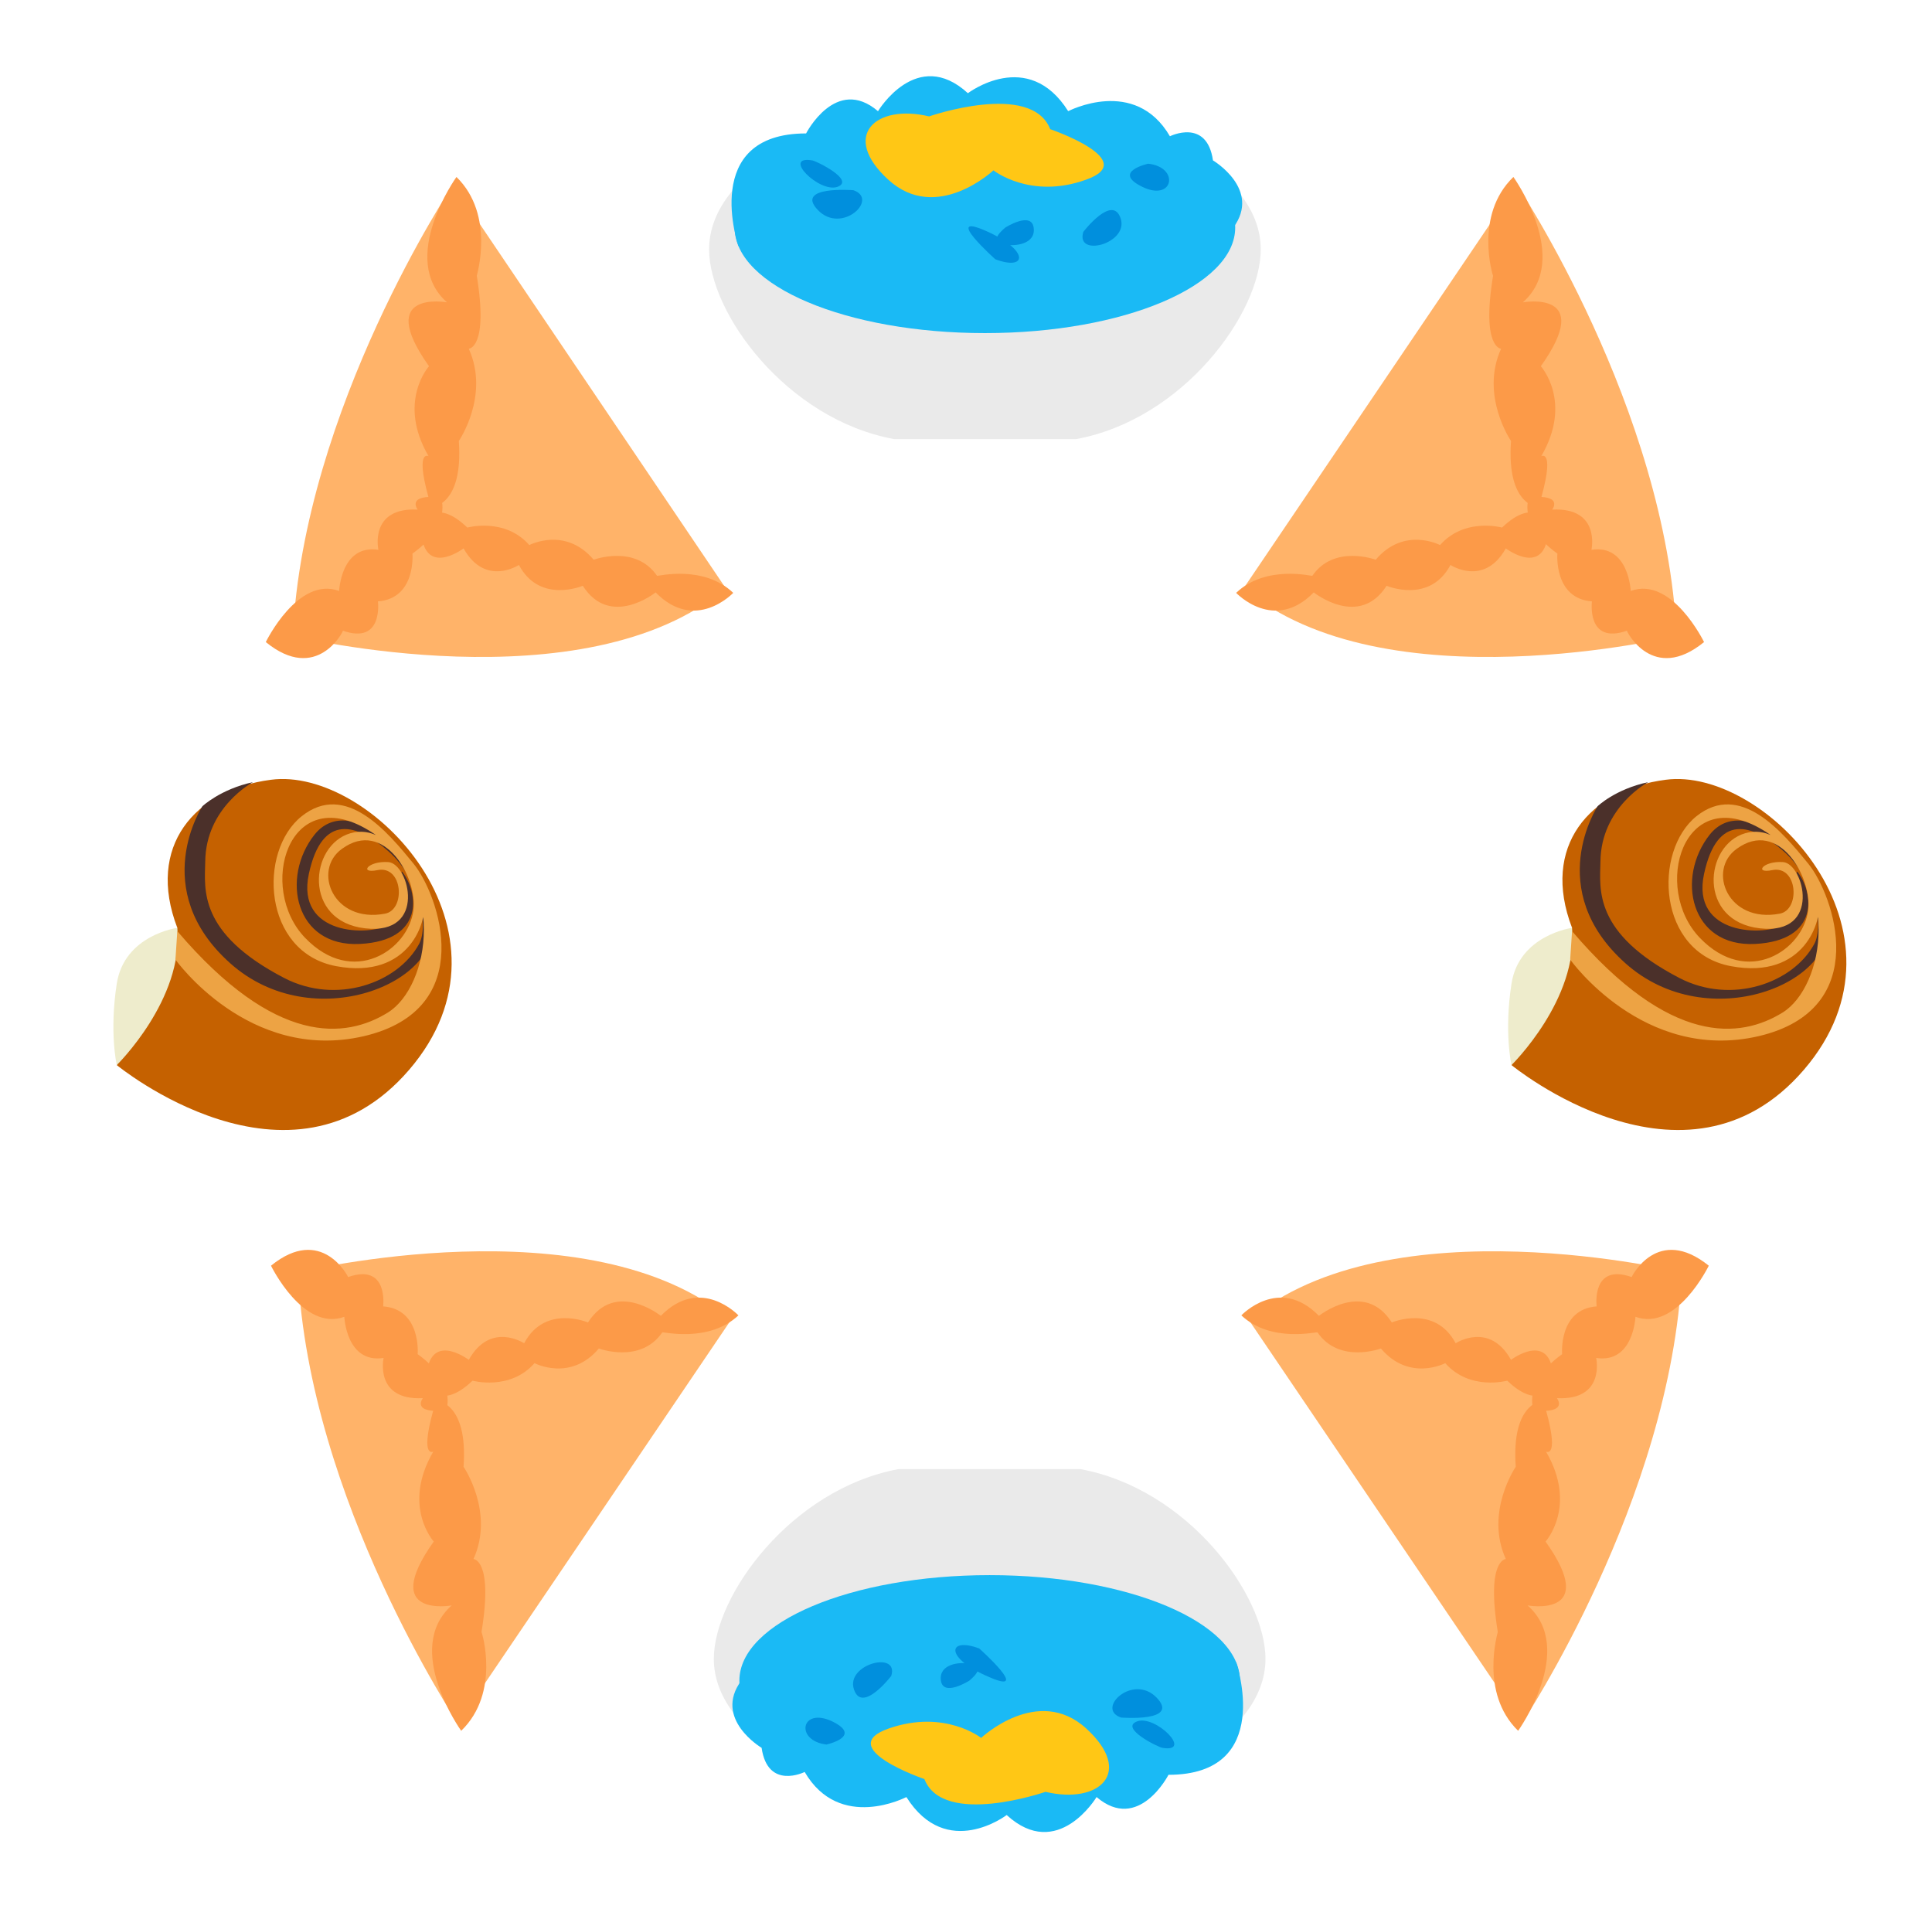 <svg version="1.2" xmlns="http://www.w3.org/2000/svg" viewBox="0 0 408 407" width="300" height="299">
	<title>прелоадер генератор удивительного-svg</title>
	<style>
		.s0 { fill: #c56100 } 
		.s1 { fill: #eeeccc } 
		.s2 { fill: #4b302a } 
		.s3 { fill: #eda344 } 
		.s4 { fill: #eaeaea } 
		.s5 { fill: #1abaf5 } 
		.s6 { fill: #ffc715 } 
		.s7 { fill: #008fdd } 
		.s8 { fill: #ffb369 } 
		.s9 { fill: #fc9a48 } 
	</style>
	<g id="Layer">
		<g id="Layer">
			<path id="Layer" class="s0" d="m332.1 196.1l-12.8 29c0 0 36.7 30.2 61.8 1 25.1-29.2-8.2-64.1-29.2-61.3-16.2 2.1-26.4 14.1-19.8 31.3z"/>
			<path id="Layer" class="s1" d="m332.1 196.1c0 0-11.2 1.5-12.8 11.8-1.6 10.3 0 17.2 0 17.2 0 0 14.2-13.9 12.8-29z"/>
			<path id="Layer" class="s2" d="m337.5 170.4c0 0-11.6 17.6 5.9 33.2 17.5 15.6 45.4 4 42.6-9.6-2.8-13.6-17.6-26.6-24.8-17.6-7.2 9.1-4.1 23.8 9.6 23.1 13.7-0.7 12.4-10.9 8.9-15.3l-1.1 1.9c0 0 3.3 6.5-1.3 9.2-4.6 2.7-20.1 2.4-17.3-10.6 2.8-13 10.2-10.6 16.8-4.8 6.6 5.8 8.6 15.7 6.5 19.6-4.5 8.3-17.5 12.9-28.5 7.2-18.3-9.5-16.8-18.8-16.7-24.6 0.1-11.5 10.1-16.8 10.1-16.8-7 1.5-10.7 5.1-10.7 5.1z"/>
			<path id="Layer" class="s3" d="m374.4 183.9c5.4-1.1 6 8.4 1.6 9.2-11 2.1-15.4-9.2-9.1-13.7 8.9-6.5 16 6.1 15.1 13-1.1 8.4-12.8 16.3-22.9 5.8-10.1-10.5-3.6-32.9 13.3-22.8 17 10.1 13.1 33.1 4.2 38.6-8.9 5.5-23.7 7.2-44.5-17.2l-0.4 6c0 0 15.5 21.8 39.8 16.2 24.4-5.7 15.9-29.9 10.5-36.5-5.4-6.6-14.3-17.4-23.6-10-9.2 7.4-8.3 28.8 7.3 31.7 15.6 2.9 19.3-9.8 18.5-13.6-0.8-3.8-6.8-17-15.5-14.5-8.7 2.5-10.1 18.6 3.1 20.1 13.2 1.5 9.3-13.7 4.9-14-4.3-0.3-6.2 2.5-2.3 1.7z"/>
		</g>
		<g id="Layer">
			<path id="Layer" class="s0" d="m37.3 196.1l-12.8 29c0 0 36.7 30.2 61.8 1 25.1-29.2-8.2-64.1-29.2-61.3-16.2 2.1-26.4 14.1-19.8 31.3z"/>
			<path id="Layer" class="s1" d="m37.3 196.1c0 0-11.2 1.5-12.8 11.8-1.6 10.3 0 17.2 0 17.2 0 0 14.2-13.9 12.8-29z"/>
			<path id="Layer" class="s2" d="m42.6 170.4c0 0-11.6 17.6 5.9 33.2 17.5 15.6 45.4 4 42.6-9.6-2.8-13.7-17.6-26.6-24.8-17.6-7.2 9.1-4.1 23.8 9.6 23.1 13.7-0.7 12.4-10.9 8.9-15.3l-1.1 1.9c0 0 3.3 6.5-1.3 9.2-4.6 2.7-20.1 2.4-17.3-10.6 2.8-13 10.2-10.6 16.8-4.8 6.6 5.8 8.6 15.7 6.5 19.6-4.5 8.3-17.5 12.9-28.5 7.2-18.3-9.5-16.8-18.8-16.7-24.6 0.1-11.5 10.1-16.8 10.1-16.8-6.9 1.5-10.7 5.1-10.7 5.1z"/>
			<path id="Layer" class="s3" d="m79.6 183.9c5.4-1.1 6 8.4 1.6 9.2-11 2.1-15.4-9.2-9.1-13.7 8.9-6.5 16 6.1 15.1 13-1.1 8.4-12.8 16.3-22.9 5.8-10.1-10.5-3.6-32.9 13.3-22.8 17 10.1 13.1 33.1 4.2 38.6-8.9 5.5-23.7 7.2-44.5-17.2l-0.4 6c0 0 15.5 21.8 39.8 16.2 24.4-5.7 15.9-29.9 10.5-36.5-5.4-6.6-14.3-17.4-23.6-10-9.3 7.4-8.3 28.8 7.3 31.7 15.6 2.9 19.3-9.8 18.5-13.6-0.8-3.8-6.8-17-15.5-14.5-8.7 2.5-10.1 18.6 3.1 20.1 13.2 1.5 9.3-13.7 4.9-14-4.3-0.3-6.3 2.5-2.3 1.7z"/>
		</g>
	</g>
	<g id="Layer">
		<g id="Layer">
			<path id="Layer" class="s4" d="m266.3 52.7c0-17-26.1-30.7-58.3-30.7-32.2 0-58.3 13.7-58.3 30.7 0 13.4 16.3 35.9 39.1 40.1h38.5c22.7-4.2 39-26.7 39-40.1z"/>
			<path id="Layer" class="s5" d="m208 70.4c-29.3 0-52.9-10-52.9-22.3 0-12.3 23.6-22.3 52.9-22.3 29.3 0 52.9 10 52.9 22.3 0 12.3-23.6 22.3-52.9 22.3z"/>
			<path id="Layer" class="s5" d="m155.9 52c0 0-8.2-23.8 14.3-23.8 0 0 6.3-12.3 15.2-4.7 0 0 8.2-13.7 19-3.8 0 0 12.7-9.7 21.2 3.8 0 0 14.1-7.4 21.5 5.3 0 0 7.8-3.9 9.1 5.1 0 0 10.3 6.1 4.3 14.2-5.9 8.1-104.6 3.9-104.6 3.9z"/>
			<path id="Layer" class="s6" d="m196.2 24.6c0 0 21.6-7.5 25.6 2.7 0 0 19.3 6.6 7.5 10.7-11.7 4.2-19.5-2-19.5-2 0 0-12 11.3-22.2 2-10.2-9.3-2.7-16.1 8.6-13.4z"/>
			<path id="Layer" class="s7" d="m210.2 54.8c0 0-11.3-10.1-2-6 9.3 4.1 8.7 8.5 2 6z"/>
			<path id="Layer" class="s7" d="m228.8 49c0 0 6.2-8.1 7.9-2.8 1.7 5.3-9.6 8.3-7.9 2.8z"/>
			<path id="Layer" class="s7" d="m242.5 34.6c0 0-7.8 1.7-1.2 4.9 6.6 3.2 7.9-4.2 1.2-4.9z"/>
			<path id="Layer" class="s7" d="m212.3 48.1c0 0 5.5-3.5 6 0 0.5 3.5-3.9 4-6 3.6-2.1-0.4-2.7-1.3 0-3.6z"/>
			<path id="Layer" class="s7" d="m180.2 40.2c0 0-12.5-1-7.5 4.2 5 5.2 13-2.3 7.5-4.2z"/>
			<path id="Layer" class="s7" d="m171.5 33.9c0.8 0.1 9.2 4.2 5.3 5.6-3.9 1.3-11.8-6.7-5.3-5.6z"/>
		</g>
		<g id="Layer">
			<path id="Layer" class="s8" d="m61.7 134.4c0 0 61.8 15 91.5-10.1l-57.6-85.3c0 0-31.6 47.3-33.9 95.4z"/>
			<path id="Layer" class="s9" d="m96.3 37.4c0 0-12.4 17.3-2 26.5 0 0-15.4-2.8-3.8 13.5 0 0-6.8 7.5-0.1 19 0 0-3.2-1.7 0.6 10.8 0 0 6.8-0.2 5.8-14 0 0 6.6-9.6 2.1-19.5 0 0 4.2-0.1 1.7-15.4-0.1 0.1 4-12.8-4.3-20.9z"/>
			<path id="Layer" class="s9" d="m56 135.7c0 0 6.8-14 15.5-10.8 0 0 0.4-9.9 8.3-8.7 0 0-2-9 8.3-8.5 0 0-2.6-3.3 4.9-2.6 0 0 2.5 5.8-6 11.9 0 0 0.8 9.5-7.3 10.1 0 0 1.2 9.2-7.4 6.2 0.1 0.1-5.5 11.2-16.3 2.4z"/>
			<path id="Layer" class="s9" d="m154.8 125.3c0 0-8 8.5-16.4-0.1 0 0-9.6 7.7-15.4-1.4 0 0-9.1 3.9-13.5-4.4 0 0-7.1 4.7-11.7-3.5 0 0-9.1 6.9-9-5.1 0 0 2.7-6.1 9.8 0.7 0 0 7.9-2.2 13.1 3.7 0 0 7.6-4 13.6 3.1 0 0 8.8-3.3 13.4 3.4 0.2 0.1 9.8-2.4 16.1 3.6z"/>
		</g>
		<g id="Layer">
			<path id="Layer" class="s8" d="m354.2 134.4c0 0-61.8 15-91.5-10.1l57.7-85.3c0 0 31.6 47.3 33.8 95.4z"/>
			<path id="Layer" class="s9" d="m319.7 37.4c0 0 12.4 17.3 2 26.5 0 0 15.4-2.8 3.8 13.5 0 0 6.8 7.5 0.1 19 0 0 3.2-1.7-0.6 10.8 0 0-6.8-0.2-5.8-14 0 0-6.6-9.6-2.1-19.5 0 0-4.2-0.1-1.7-15.4 0 0.1-4.1-12.8 4.3-20.9z"/>
			<path id="Layer" class="s9" d="m360 135.7c0 0-6.8-14-15.5-10.8 0 0-0.4-9.9-8.3-8.7 0 0 2-9-8.3-8.5 0 0 2.6-3.3-4.9-2.6 0 0-2.5 5.8 6 11.9 0 0-0.8 9.5 7.3 10.1 0 0-1.2 9.2 7.4 6.2-0.1 0.1 5.5 11.2 16.3 2.4z"/>
			<path id="Layer" class="s9" d="m261.1 125.3c0 0 8 8.5 16.4-0.1 0 0 9.6 7.7 15.4-1.4 0 0 9.1 3.9 13.5-4.4 0 0 7.1 4.7 11.7-3.5 0 0 9.1 6.9 9-5.1 0 0-2.7-6.1-9.8 0.7 0 0-7.9-2.2-13.1 3.7 0 0-7.6-4-13.6 3.1 0 0-8.8-3.3-13.4 3.4-0.1 0.1-9.8-2.4-16.1 3.6z"/>
		</g>
	</g>
	<g id="Layer">
		<g id="Layer">
			<path id="Layer" class="s4" d="m150.7 350.6c0 17 26.1 30.7 58.3 30.7 32.2 0 58.3-13.7 58.3-30.7 0-13.4-16.3-35.9-39.1-40.1h-38.5c-22.6 4.2-39 26.7-39 40.1z"/>
			<path id="Layer" class="s5" d="m209 377.5c-29.3 0-52.9-10-52.9-22.3 0-12.3 23.6-22.3 52.9-22.3 29.3 0 52.9 10 52.9 22.3 0 12.3-23.6 22.3-52.9 22.3z"/>
			<path id="Layer" class="s5" d="m261.1 351.3c0 0 8.2 23.8-14.3 23.8 0 0-6.3 12.3-15.2 4.7 0 0-8.2 13.7-19 3.8 0 0-12.7 9.7-21.2-3.8 0 0-14.1 7.4-21.5-5.3 0 0-7.8 3.9-9.1-5.1 0 0-10.3-6.1-4.3-14.2 5.9-8.1 104.6-3.9 104.6-3.9z"/>
			<path id="Layer" class="s6" d="m220.8 378.7c0 0-21.6 7.5-25.6-2.7 0 0-19.3-6.6-7.5-10.7 11.8-4.1 19.5 2 19.5 2 0 0 12-11.3 22.2-2 10.2 9.3 2.8 16.1-8.6 13.4z"/>
			<path id="Layer" class="s7" d="m206.8 348.4c0 0 11.3 10.1 2 6-9.4-4-8.7-8.5-2-6z"/>
			<path id="Layer" class="s7" d="m188.2 354.2c0 0-6.2 8.1-7.9 2.8-1.7-5.3 9.6-8.2 7.9-2.8z"/>
			<path id="Layer" class="s7" d="m174.5 368.7c0 0 7.8-1.7 1.2-4.9-6.6-3.1-7.9 4.1-1.2 4.9z"/>
			<path id="Layer" class="s7" d="m204.7 355.2c0 0-5.5 3.5-6 0-0.5-3.5 3.9-4 6-3.6 2.2 0.4 2.7 1.3 0 3.6z"/>
			<path id="Layer" class="s7" d="m236.8 363c0 0 12.5 1 7.5-4.2-5-5.2-13 2.4-7.5 4.2z"/>
			<path id="Layer" class="s7" d="m245.5 369.4c-0.8-0.1-9.2-4.2-5.3-5.6 3.9-1.4 11.9 6.7 5.3 5.6z"/>
		</g>
		<g id="Layer">
			<path id="Layer" class="s8" d="m355.3 268.9c0 0-61.8-15-91.5 10.1l57.7 85.2c0 0 31.5-47.2 33.8-95.3z"/>
			<path id="Layer" class="s9" d="m320.7 365.8c0 0 12.4-17.3 2-26.5 0 0 15.4 2.8 3.8-13.5 0 0 6.8-7.5 0.1-19 0 0 3.2 1.7-0.6-10.8 0 0-6.8 0.2-5.8 14 0 0-6.6 9.6-2.1 19.5 0 0-4.2 0.1-1.7 15.4 0.1-0.1-4 12.8 4.3 20.9z"/>
			<path id="Layer" class="s9" d="m361 267.5c0 0-6.8 14-15.5 10.8 0 0-0.4 9.9-8.3 8.7 0 0 2 9-8.3 8.5 0 0 2.6 3.3-4.9 2.6 0 0-2.5-5.8 6-11.9 0 0-0.8-9.5 7.3-10.1 0 0-1.2-9.2 7.4-6.2 0-0.1 5.5-11.1 16.3-2.4z"/>
			<path id="Layer" class="s9" d="m262.2 278c0 0 8-8.5 16.4 0.1 0 0 9.6-7.7 15.4 1.4 0 0 9.1-3.9 13.5 4.4 0 0 7.1-4.7 11.7 3.5 0 0 9.1-6.9 9 5.1 0 0-2.7 6.1-9.8-0.7 0 0-7.9 2.2-13.1-3.7 0 0-7.6 4-13.6-3.1 0 0-8.8 3.3-13.4-3.4-0.2-0.2-9.8 2.3-16.1-3.6z"/>
		</g>
		<g id="Layer">
			<path id="Layer" class="s8" d="m62.8 268.9c0 0 61.8-15 91.5 10.1l-57.7 85.2c0 0-31.5-47.2-33.8-95.3z"/>
			<path id="Layer" class="s9" d="m97.3 365.8c0 0-12.4-17.3-2-26.5 0 0-15.4 2.8-3.8-13.5 0 0-6.8-7.5-0.1-19 0 0-3.2 1.7 0.6-10.8 0 0 6.8 0.2 5.8 14 0 0 6.6 9.6 2.1 19.5 0 0 4.2 0.1 1.7 15.4 0-0.1 4.1 12.8-4.3 20.9z"/>
			<path id="Layer" class="s9" d="m57.1 267.5c0 0 6.8 14 15.5 10.8 0 0 0.4 9.9 8.3 8.7 0 0-2 9 8.3 8.5 0 0-2.6 3.3 4.9 2.6 0 0 2.5-5.8-6-11.9 0 0 0.8-9.5-7.3-10.1 0 0 1.2-9.2-7.4-6.2 0-0.1-5.6-11.1-16.3-2.4z"/>
			<path id="Layer" class="s9" d="m155.9 278c0 0-8-8.5-16.4 0.1 0 0-9.6-7.7-15.4 1.4 0 0-9.1-3.9-13.5 4.4 0 0-7.1-4.7-11.7 3.5 0 0-9.1-6.9-9 5.1 0 0 2.7 6.1 9.8-0.7 0 0 7.9 2.2 13.1-3.7 0 0 7.6 4 13.6-3.1 0 0 8.8 3.3 13.4-3.4 0.1-0.2 9.8 2.3 16.1-3.6z"/>
		</g>
	</g>
</svg>
